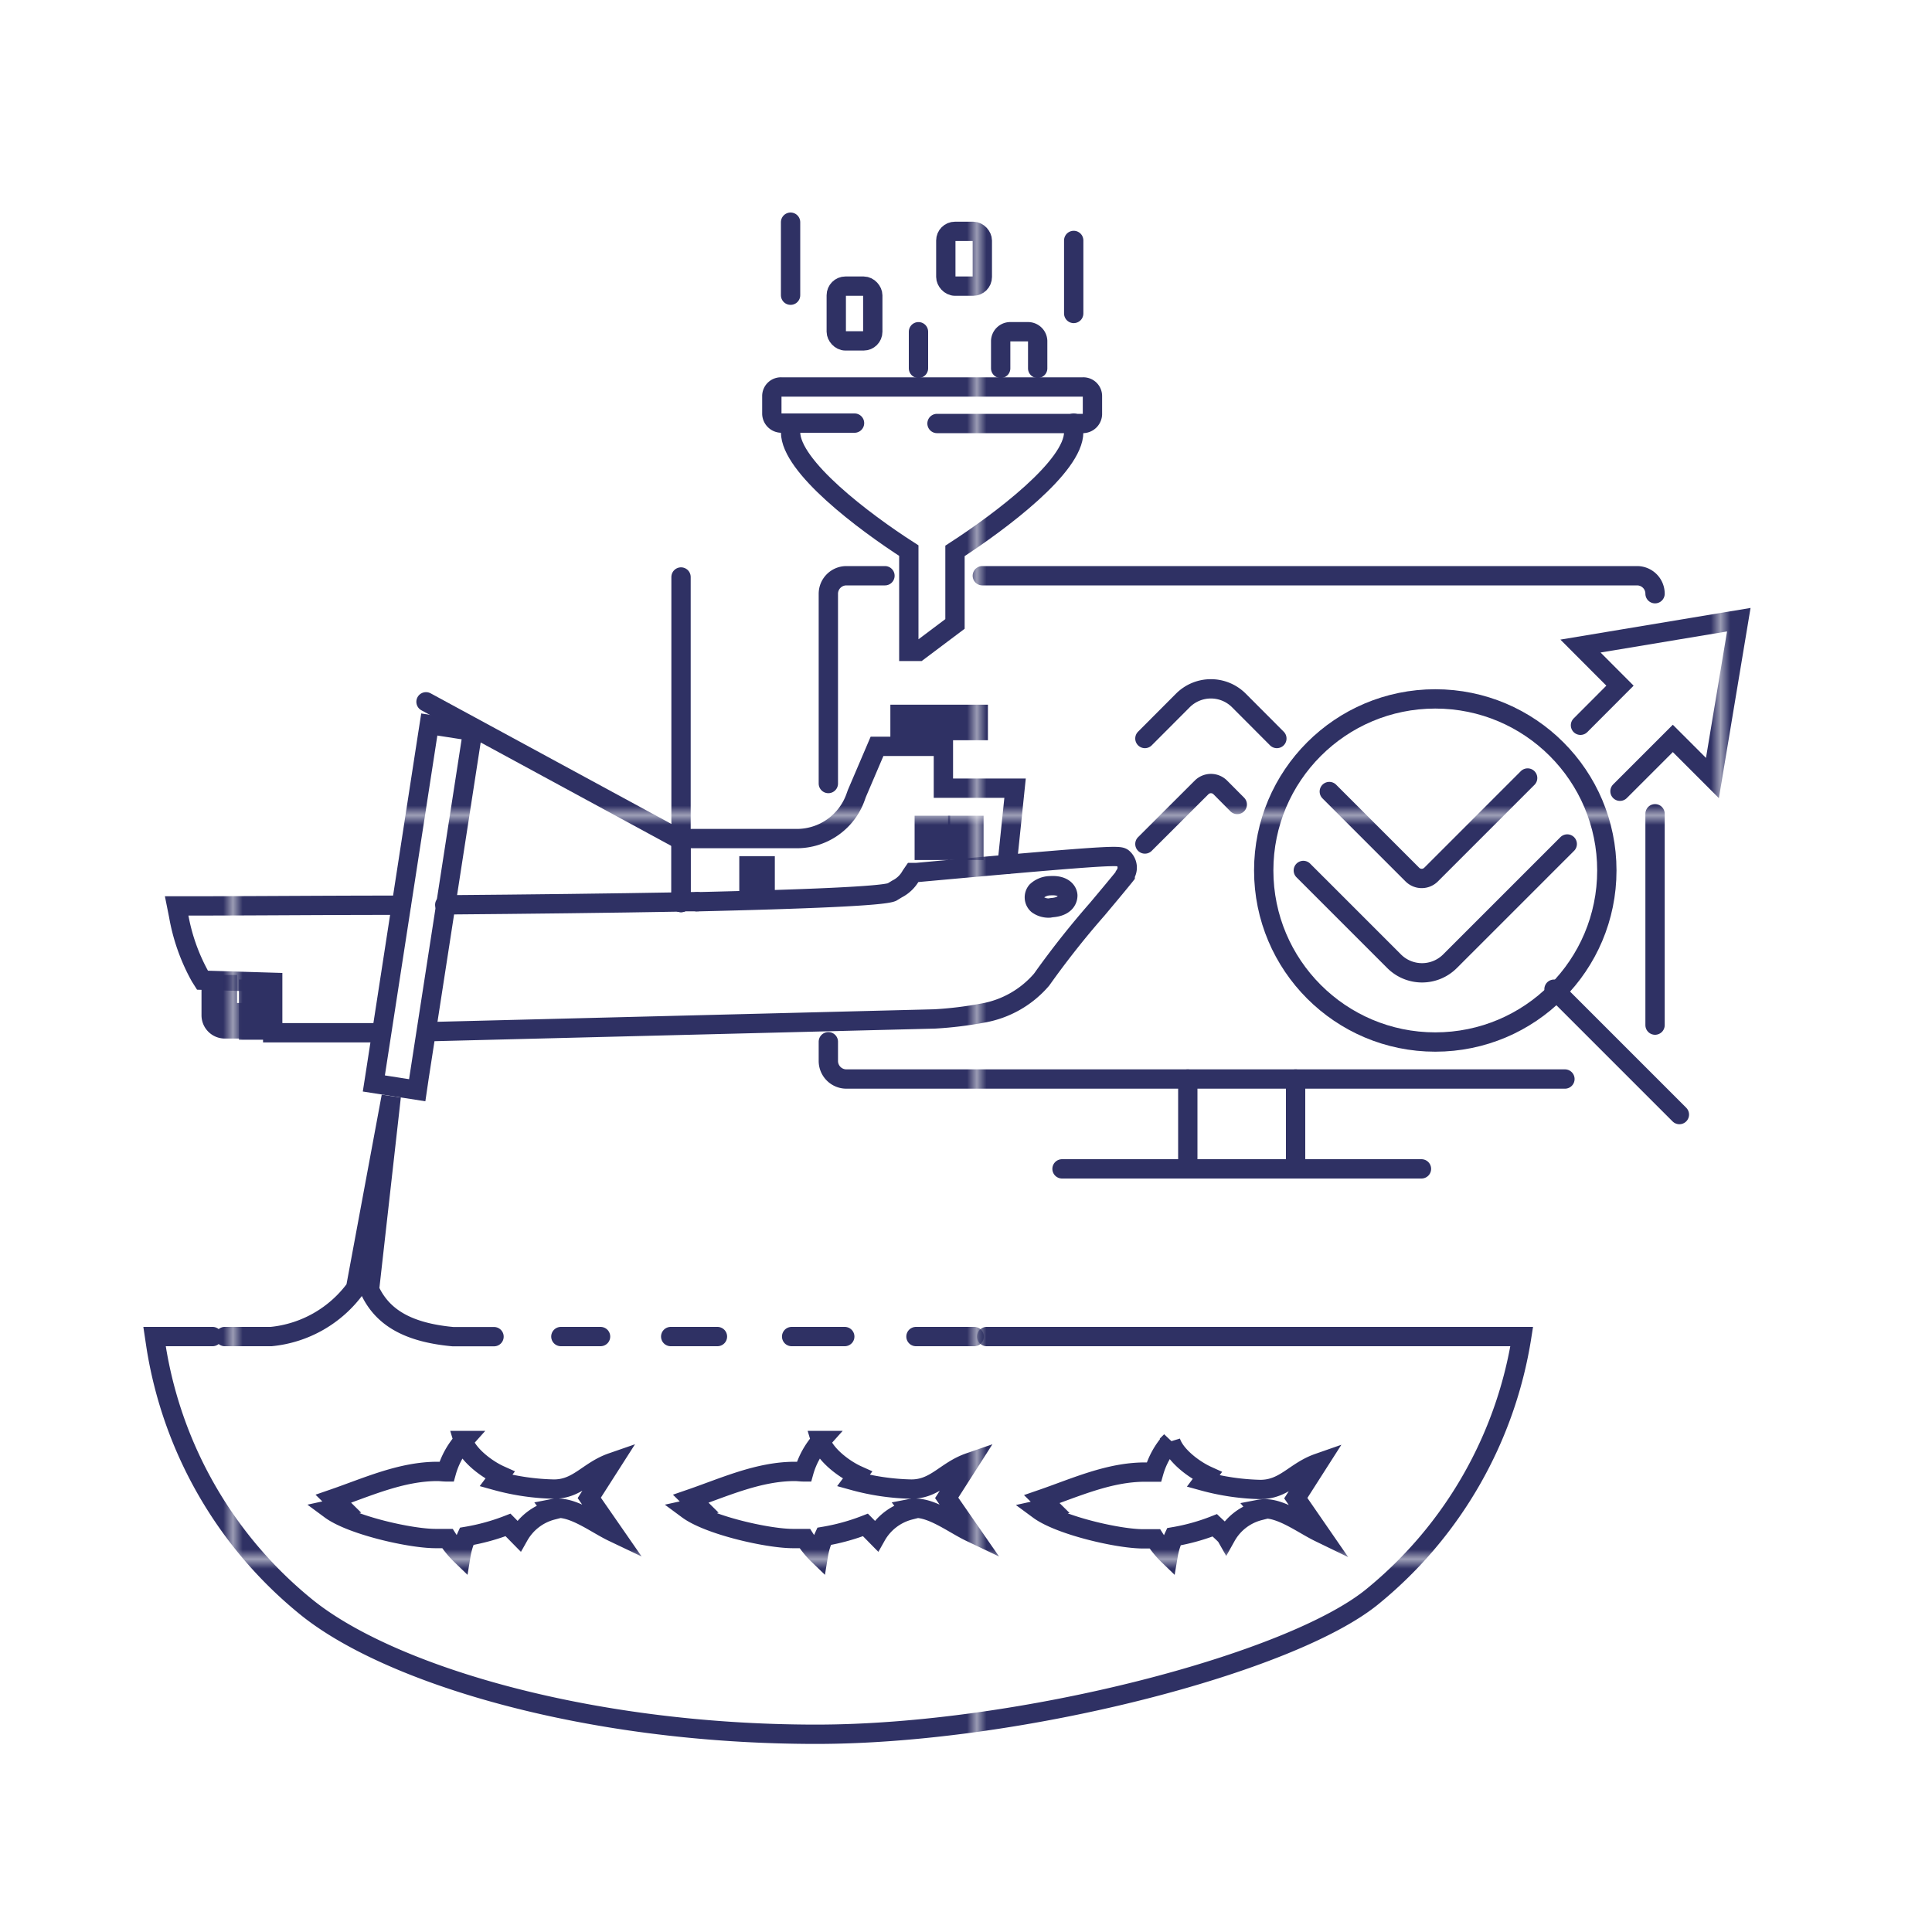 <svg xmlns="http://www.w3.org/2000/svg" xmlns:xlink="http://www.w3.org/1999/xlink" viewBox="0 0 200 200"><defs><style>.cls-1,.cls-3{fill:none;}.cls-2{fill:#2f3164;}.cls-3{stroke-linecap:round;stroke-miterlimit:10;stroke-width:2px;stroke:url(#New_Pattern_Swatch_8);}</style><pattern id="New_Pattern_Swatch_8" data-name="New Pattern Swatch 8" width="76.48" height="76.48" patternTransform="translate(24.61 7.9)" patternUnits="userSpaceOnUse" viewBox="0 0 76.48 76.48"><rect class="cls-1" width="76.48" height="76.48"/><rect class="cls-2" width="76.48" height="76.48"/></pattern></defs><g id="_21_-_40" data-name="21 - 40"><g id="Layer_37" data-name="Layer 37"><line class="cls-3" x1="70.5" y1="93.43" x2="70.5" y2="59.73"/><path class="cls-3" d="M70.5,93.43V86.81h12a6.45,6.45,0,0,0,6.06-4.27l.14-.39,2.09-4.89h6.87v4.33h7.42l-.82,7.89"/><path class="cls-3" d="M25.16,106.51H23.27a1.41,1.41,0,0,1-1.41-1.42v-3.16h1.68v2.9h1.62Z"/><path class="cls-3" d="M40.88,93.71c-7.42,0-15.08.07-21.59.07h-1l.2,1a20.07,20.07,0,0,0,2.23,6.31l.24.38,7.27.22v5.22H39.47"/><path class="cls-3" d="M41.52,93.71h-.64"/><path class="cls-3" d="M70.5,93.37c-7.37.13-15.89.23-24.46.3"/><path class="cls-3" d="M72.19,93.34l-1.69,0"/><path class="cls-3" d="M44.31,106.8l52.45-1.32a38.69,38.69,0,0,0,4.94-.6,10.36,10.36,0,0,0,6.11-3.45l.06-.08a91,91,0,0,1,5.71-7.22c.93-1.11,1.89-2.25,2.83-3.41l.07-.09,0-.1a1.32,1.32,0,0,0-.2-1.67c-.37-.34-.48-.44-21.37,1.46l-.39,0-.22.32a3.37,3.37,0,0,1-1.43,1.38l-.54.33c-1,.42-9.14.74-20.19,1"/><rect class="cls-3" x="25.73" y="102.4" width="1.68" height="4.23"/><path class="cls-3" d="M108.64,94a1.94,1.94,0,0,1-1.23-.36,1,1,0,0,1-.1-1.39,2.12,2.12,0,0,1,1.41-.56c1.29-.09,1.78.5,1.82,1h0c0,.53-.37,1.18-1.66,1.27Z"/><line class="cls-3" x1="70.73" y1="87.1" x2="44.1" y2="72.65"/><rect class="cls-3" x="93.17" y="73.95" width="8.1" height="1.68"/><rect class="cls-3" x="95.68" y="85.44" width="1.68" height="2.59"/><rect class="cls-3" x="99.14" y="85.44" width="1.68" height="2.59"/><rect class="cls-3" x="77.53" y="89.63" width="1.68" height="2.59"/><path class="cls-3" d="M44.44,75l-.2,1.28-5.34,34.6-.2,1.28,1.28.2,1.93.3,1.28.2.19-1.29,5.35-34.59.2-1.29-1.28-.19-1.93-.3L44.44,75Z"/><path class="cls-3" d="M121.22,149.18a8.12,8.12,0,0,0-1.77,3.21v0c-.32,0-.62,0-.92,0-3.74,0-7.23,1.61-10.68,2.8l.86.85-1.18.26c2.17,1.6,8.22,3,10.79,3,.42,0,.83,0,1.23,0a9.35,9.35,0,0,0,1.38,1.69,7.55,7.55,0,0,1,.59-1.91,21.31,21.31,0,0,0,4.23-1.18c.41.39,1.1,1,1.18,1.14a5.51,5.51,0,0,1,3.45-2.65l-.11-.13a3.91,3.91,0,0,1,.67-.07c1.83,0,4,1.65,5.65,2.45l-2.45-3.55,2.32-3.63c-2.43.85-3.46,2.73-6,2.73a24.47,24.47,0,0,1-5.91-.87l.42-.56c-1.39-.63-3.34-2.1-3.78-3.55Z"/><path class="cls-3" d="M85,149.12a8.17,8.17,0,0,0-1.78,3.25,0,0,0,0,0,0,0c-.32,0-.63-.05-.93-.05-3.77,0-7.3,1.63-10.78,2.83l.87.86-1.19.26c2.19,1.62,8.3,3,10.89,3,.43,0,.84,0,1.24,0a9.52,9.52,0,0,0,1.4,1.71,7.64,7.64,0,0,1,.59-1.94,21.86,21.86,0,0,0,4.28-1.18L90.71,159a5.58,5.58,0,0,1,3.48-2.67l-.1-.13a3.81,3.81,0,0,1,.67-.07c1.85,0,4,1.67,5.7,2.48L98,155.06l2.34-3.66c-2.45.85-3.49,2.75-6,2.75a24.39,24.39,0,0,1-6-.88l.42-.56c-1.4-.63-3.37-2.12-3.81-3.59Z"/><path class="cls-3" d="M48,149.12a8.17,8.17,0,0,0-1.78,3.25,0,0,0,0,0,0,0c-.32,0-.63-.05-.93-.05-3.77,0-7.3,1.63-10.78,2.83l.87.86-1.19.26c2.19,1.62,8.3,3,10.89,3,.43,0,.84,0,1.24,0a9.52,9.52,0,0,0,1.4,1.71,7.64,7.64,0,0,1,.59-1.94,21.86,21.86,0,0,0,4.28-1.18L53.71,159a5.58,5.58,0,0,1,3.48-2.67l-.1-.13a3.81,3.81,0,0,1,.67-.07c1.85,0,4,1.67,5.7,2.48L61,155.06l2.34-3.66c-2.45.85-3.49,2.75-6,2.75a24.39,24.39,0,0,1-6-.88l.42-.56c-1.4-.63-3.37-2.12-3.81-3.59Z"/><line class="cls-3" x1="58.06" y1="138.36" x2="62.17" y2="138.36"/><line class="cls-3" x1="69.43" y1="138.36" x2="74.27" y2="138.36"/><line class="cls-3" x1="81.95" y1="138.36" x2="87.45" y2="138.36"/><line class="cls-3" x1="94.82" y1="138.36" x2="100.85" y2="138.36"/><path class="cls-3" d="M102.14,138.36h5.54l49.85,0a43.4,43.4,0,0,1-15.35,26.83c-8.4,7-36.68,14.34-57.68,14.34-24,0-44.59-6.35-53-13.34a43.45,43.45,0,0,1-15.35-26.83l-.15-1h6"/><path class="cls-3" d="M23.27,138.36h4.8a12.3,12.3,0,0,0,8.74-5L40.5,113.5l-2.25,20c1.31,2.89,4,4.44,8.63,4.87h4.26"/><line class="cls-3" x1="171.33" y1="84.24" x2="171.33" y2="106.12"/><path class="cls-3" d="M101.69,59.6h67.78a1.86,1.86,0,0,1,1.86,1.86"/><path class="cls-3" d="M85.75,81.11V61.46a1.87,1.87,0,0,1,1.86-1.86h4"/><path class="cls-3" d="M162,111.7H87.61a1.87,1.87,0,0,1-1.86-1.86v-2"/><line class="cls-3" x1="122.96" y1="121" x2="122.96" y2="111.7"/><line class="cls-3" x1="134.12" y1="111.7" x2="134.12" y2="121"/><line class="cls-3" x1="109.94" y1="121" x2="147.15" y2="121"/><path class="cls-3" d="M111.15,43.8v.94c0,3.55-7.56,9.22-12.29,12.29v7.56l-3.78,2.84h-1V57C89.41,54,81.84,48.29,81.84,44.74V43.8"/><path class="cls-3" d="M88.46,43.8H80.9a1,1,0,0,1-1-.95V41a.94.94,0,0,1,1-.94h31.19a.94.94,0,0,1,1,.94v1.89a1,1,0,0,1-1,.95H97"/><path class="cls-3" d="M103.59,38.13V35.29a1,1,0,0,1,.94-.95h1.89a1,1,0,0,1,1,.95v2.84"/><line class="cls-3" x1="95.08" y1="34.34" x2="95.08" y2="38.13"/><rect class="cls-3" x="86.57" y="29.62" width="3.78" height="5.67" rx="0.95"/><rect class="cls-3" x="97.91" y="23.95" width="3.78" height="5.67" rx="0.95"/><line class="cls-3" x1="81.84" y1="23" x2="81.84" y2="30.56"/><line class="cls-3" x1="111.15" y1="24.89" x2="111.15" y2="32.45"/><polyline class="cls-3" points="167.7 81.91 173.17 76.44 177.27 80.54 180 64.15 163.61 66.88 167.7 70.98 163.61 75.08"/><circle class="cls-3" cx="148.58" cy="90.11" r="17.76"/><line class="cls-3" x1="160.87" y1="102.4" x2="173.85" y2="115.38"/><path class="cls-3" d="M158.14,80.54l-10,10a1.37,1.37,0,0,1-1.93,0l-8.6-8.6"/><path class="cls-3" d="M162.24,87.37,150.11,99.5a4.09,4.09,0,0,1-5.8,0l-9.39-9.39"/><path class="cls-3" d="M132.18,76.45l-3.93-3.94a4.1,4.1,0,0,0-5.8,0l-3.93,3.94"/><path class="cls-3" d="M128.08,83.28l-1.76-1.77a1.37,1.37,0,0,0-1.93,0l-5.87,5.86"/></g></g></svg>